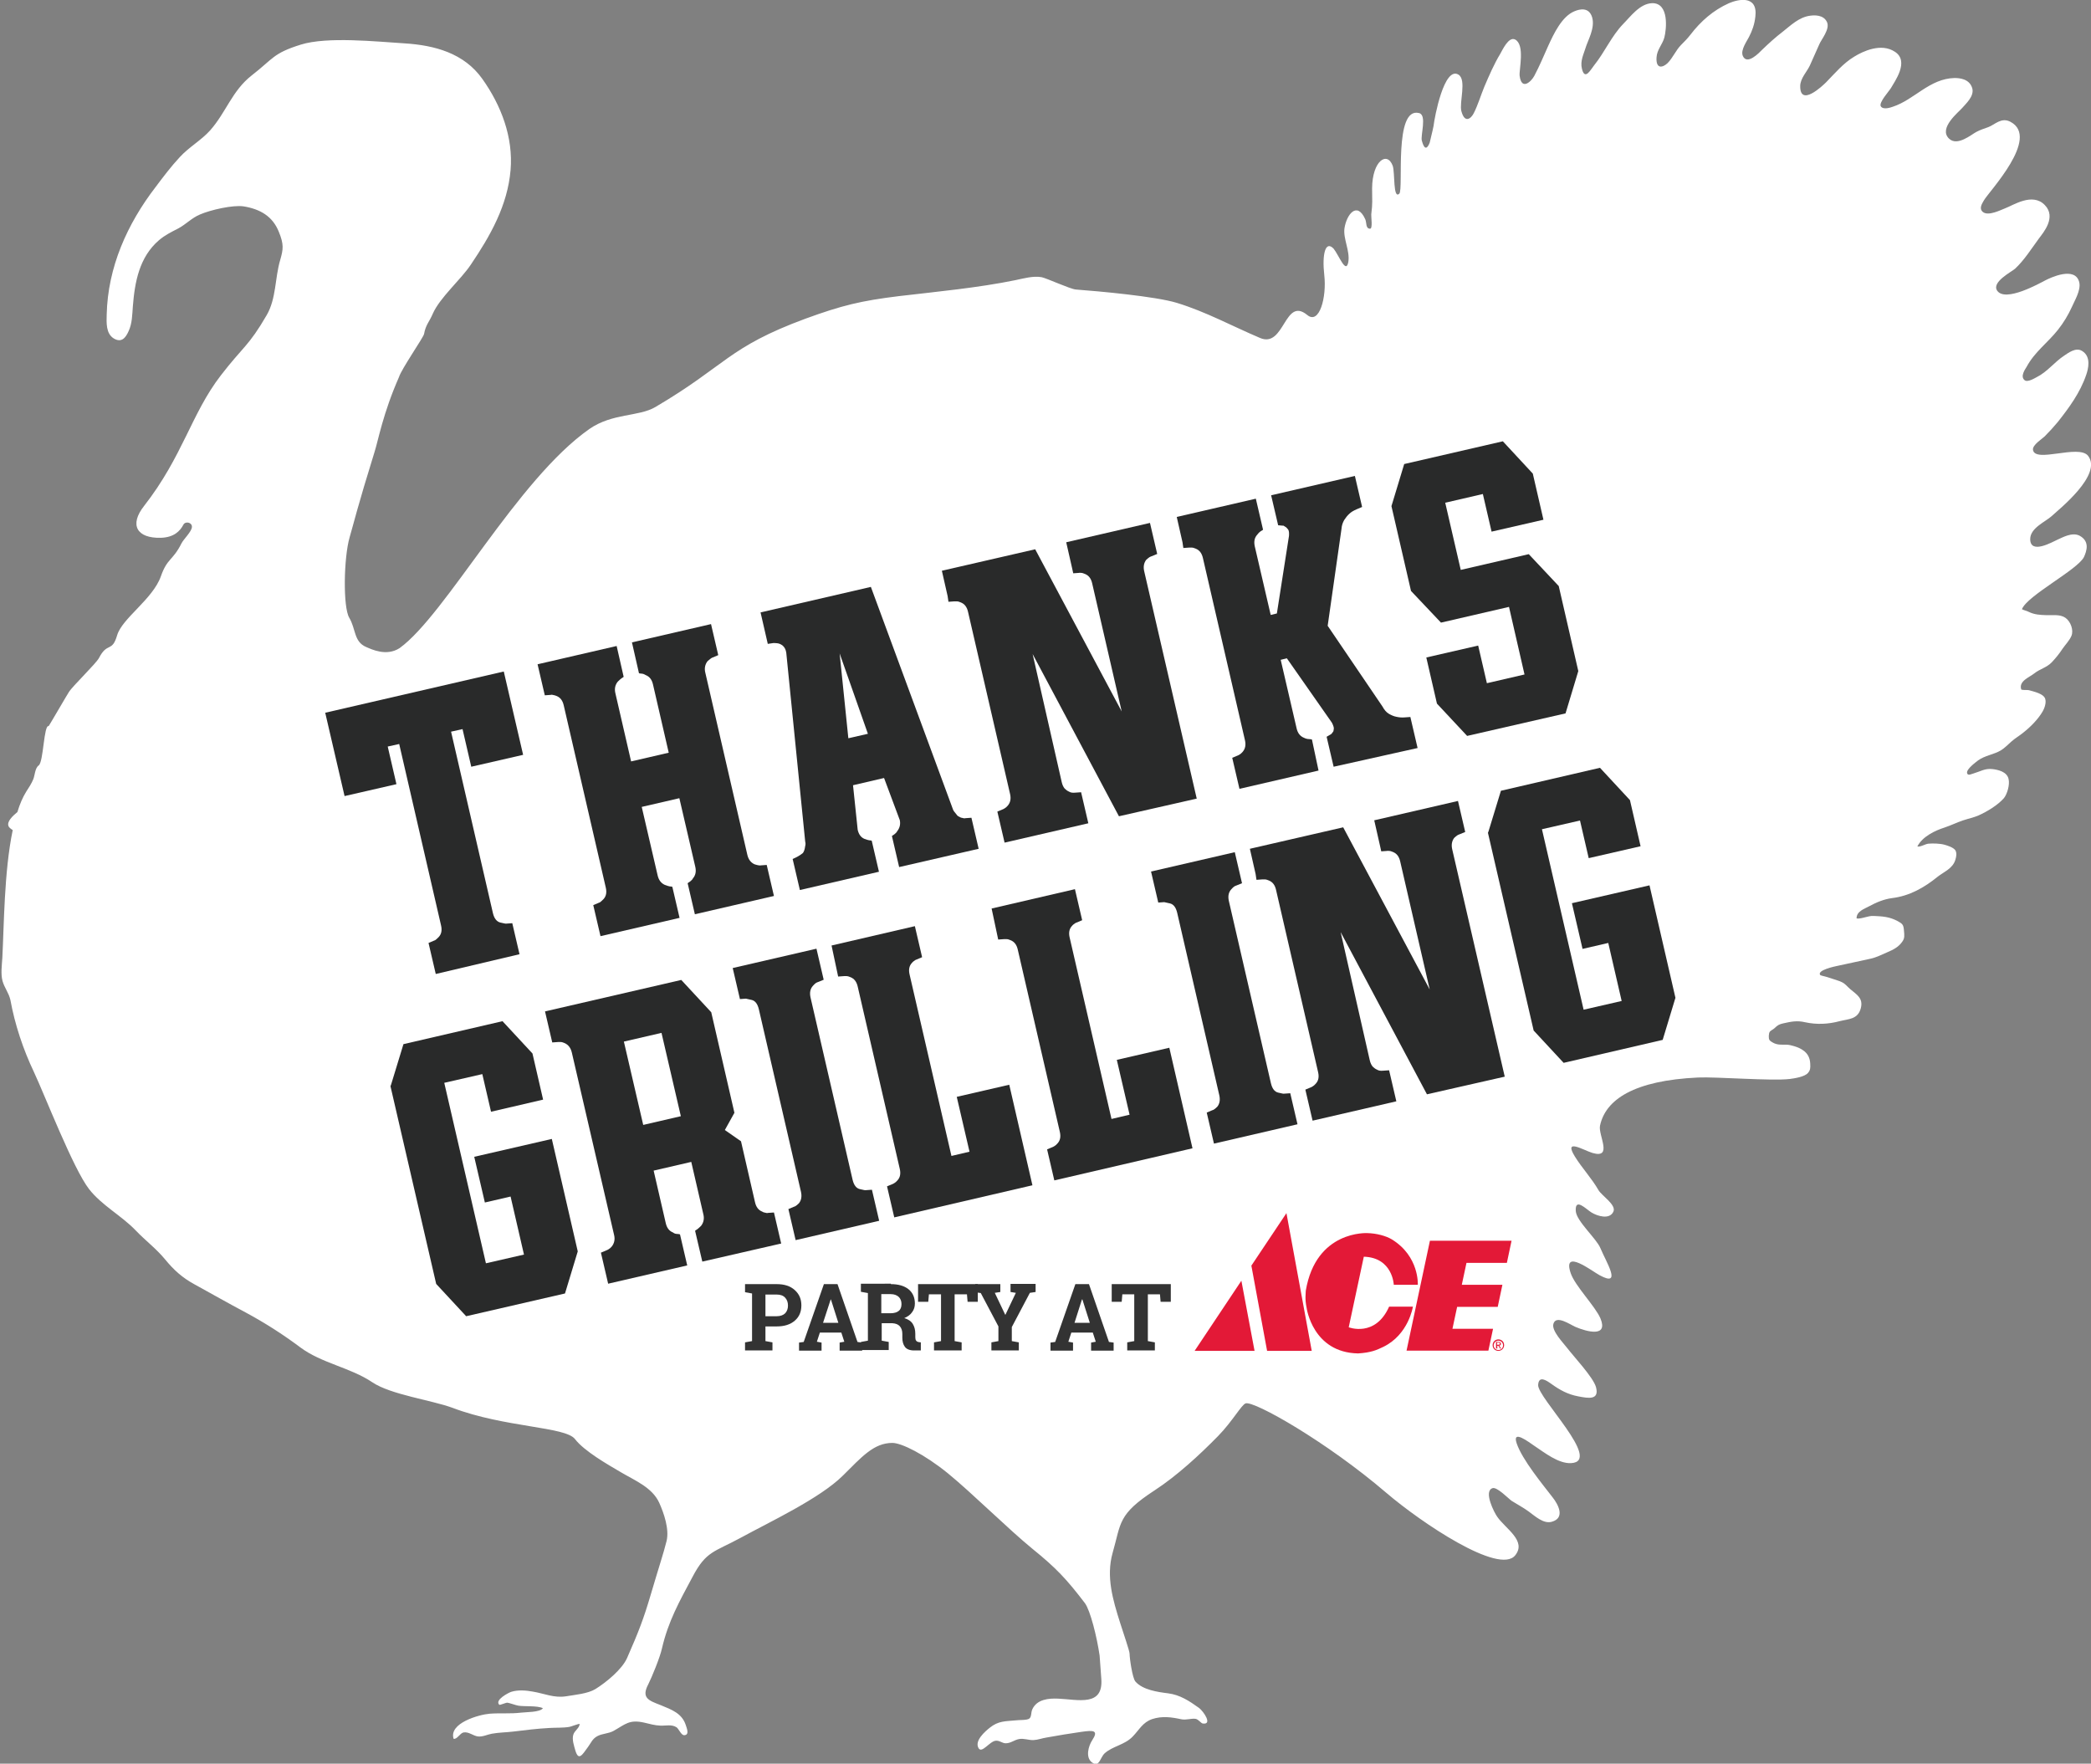 <?xml version="1.0" encoding="utf-8"?>
<svg xmlns="http://www.w3.org/2000/svg" height="829.7px" style="enable-background:new 0 0 983.7 829.7;" version="1.1" viewBox="0 0 983.7 829.7" width="983.7px" x="0px" y="0px">
<rect x="0" y="0" width="983.7" height="829.7" fill="#808080" stroke="none"/>
<style type="text/css">
	.st0{display:none;}
	.st1{display:inline;fill:#4C4744;}
	.st2{fill:#FFFFFF;}
	.st3{fill:#292A2A;}
	.st4{fill:#333333;}
	.st5{clip-path:url(#SVGID_00000101082014069499608760000009875921987958497423_);fill:#E31937;}
	.st6{clip-path:url(#SVGID_00000101082014069499608760000009875921987958497423_);}
</style>
<g class="st0" id="Layer_3">
	<rect class="st1" height="1080" width="1080" x="-68.6" y="-124"/>
</g>
<g id="Layer_2">
	<path class="st2" d="M978.3,252c-3.5-1.8-8.1,0.9-10.4,1.9c-2.1,0.9-12.8,7.2-12.8-0.3c0-5.2,7.1-8.1,10.1-10.8&#xA;		c3.3-3.1,24.1-19.5,17.1-28.4c-4.4-5.5-25,3.6-25.9-2.8c-0.3-2.3,4.4-5.2,5.5-6.3c2.2-2.2,4.2-4.4,6.2-6.8&#xA;		c5.2-6.6,10.5-13.7,13.4-22.3c0.8-2.4,2.5-8.4-2-11.1c-3-1.9-6.7,1.1-8.4,2.2c-4.6,3-7.9,7.6-12.9,10.1c-0.8,0.4-4.4,2.7-5.8,1.4&#xA;		c-2.1-1.8,0.4-5.2,1-6.2c3.8-7.1,10-11.4,14.8-17.5c2.6-3.3,4.8-6.9,6.6-10.9c1.1-2.6,4.2-7.6,3.4-11.3c-1.8-7.9-13.7-2.2-16-1&#xA;		c-2.7,1.4-18.7,10.4-22.6,4.9c-2.9-4.1,6.9-9,8.4-10.4c4.3-4,7.6-9.3,11.2-14.2c2.1-2.8,8.3-10,2.8-15.7&#xA;		c-5.8-6.1-14.9,0.1-18.7,1.5c-1.7,0.6-7.9,3.9-10.5,1.7c-2-1.7-0.2-4.1,0.5-5.4c2.2-4,26.7-29.5,12.5-37c-4.3-2.3-7.4,1.4-10.4,2.5&#xA;		c-1.9,0.7-3.9,1.3-5.7,2.3c-2.3,1.2-8.9,6.9-12.8,3.1c-5.1-4.9,4.6-12.5,6.2-14.4c1.6-1.9,5.9-5.6,4.7-9.4&#xA;		c-1.3-4.2-5.7-4.7-8.3-4.7c-11.8,0.3-18.9,10.2-29,13.5c-1.1,0.4-4.6,1.6-5.7-0.2c-1-1.8,4-7.2,4.8-8.6c1.6-2.9,8.8-12.5,1.9-17&#xA;		c-6.5-4.4-15.2-0.2-19.1,2.2c-5.2,3.1-9.1,7.8-13.3,12.1c-1.6,1.6-12.3,11.8-12.2,1.8c0-3.6,3.2-6.8,4.5-9.6&#xA;		c1.5-3.4,3-6.7,4.5-10.1c0.9-2.2,5.1-7.1,3.6-10.4c-1.6-3.5-5.9-3.3-8-3c-5.2,0.7-9.1,4.6-12.8,7.5c-3.4,2.6-6.6,5.5-9.7,8.5&#xA;		c-1.3,1.3-7.1,7.5-9.1,2.9c-1.2-2.8,2.1-7.2,2.9-8.9c1.5-2.9,2.6-5.9,3-9.6c1.2-10.2-8-8.2-12.4-6.3c-7.4,3.3-13.3,8.5-18.2,14.9&#xA;		c-1.3,1.7-2.8,3.2-4.3,4.7c-2.5,2.5-3.9,6.1-6.4,8.6c-2.2,2.1-5.5,3-5.2-2.6c0.2-3.8,2.8-6.1,3.7-9.5c1-3.9,2.3-16.3-5.8-16.1&#xA;		c-5.8,0.2-10.2,6.4-13.6,9.8c-5.5,5.7-8.7,13.3-13.7,19.5c-1.5,1.8-4.3,7.4-5.7,1.5c-0.9-3.6,0.9-7,1.7-9.7&#xA;		c1.1-3.7,4.6-9.4,3.1-14.5c-1.5-4.8-5.7-3.9-8.3-2.8c-5.9,2.4-9.7,10.5-12.4,16.4c-2.1,4.7-4.1,9.5-6.5,14c-1.3,2.5-6,7.2-6.9-0.1&#xA;		c-0.3-2.9,2.6-14.5-2.1-17c-3.1-1.6-6.1,5.2-7,6.7c-2.9,4.8-5.2,10.1-7.5,15.5c-1.7,4.1-3,8.6-5,12.5c-1.2,2.4-4.2,5-5.8-1&#xA;		c-1.1-4,2.6-14.8-1.4-17.2c-6.7-4-11.2,19.9-11.7,24.2c-0.2,0.8-0.3,1.5-0.4,1.9c-0.2,1-0.7,3.1-1.4,5.9c-1,2.6-2.4,4-3.7-0.9&#xA;		c-0.7-2.5,2.5-12.1-1.3-13c-12-3.1-7.2,35.9-9.3,37.9c-3,2.9-2-10-3.1-13.1c-2.6-7-9.6-2.4-9.7,10.6c0,6,0.3,6.6-0.4,12.3&#xA;		c-0.1,1,0.8,6.8-0.6,6.7c-2.1-0.1-1.5-2.7-2.2-4.4c-3.9-8.7-8.8-2.3-9.8,4.2c-0.7,4.9,2.7,10.7,1.8,15.9c-1.1,5.8-4.3-3-6.9-6.3&#xA;		c-3.9-4.1-5.5,2.7-4.4,12.4c1.2,10.4-2.3,23.5-8,18.8c-10.8-8.9-10.6,15.7-22.2,10.8c-13.2-5.6-25.4-12.3-39.1-16.5&#xA;		c-10.1-3.1-37-5.5-47.6-6.3c-2.6-0.2-13.9-5.4-16.1-5.8c-3.9-0.7-8.5,0.6-12.3,1.4c-17.6,3.6-36.8,5.4-54.7,7.5&#xA;		c-18,2.2-27,4.4-44,10.6c-36.6,13.5-37.2,21.9-70.7,41.6c-7.8,4.6-20.2,2.8-31,10.3c-34,23.8-67.5,87.3-89.3,103.1&#xA;		c-6.2,4-13.1,0.6-15.7-0.5c-5.9-2.5-4.8-8.4-8-13.8c-3-5-2.6-28.3,0.2-37.9c1.8-6.1,3.6-14,11.8-40.4c1.6-5,3.9-17.9,11.4-34.9&#xA;		c1.1-3.7,11.6-18.8,11.8-20.3c0.8-4.4,2.5-5.7,4.1-9.5c3.4-7.7,13.1-15.9,17.9-23.1c9.2-13.6,17.3-27.9,18.7-44.5&#xA;		c1.3-15.4-4.4-30.4-13.3-42.9c-8.6-12.1-22.4-15.8-36.6-16.7c-13-0.8-36.3-3.3-48.8,0.6c-13.1,4.1-12.8,6.5-23.1,14.5&#xA;		c-9.2,7.2-12,17.3-19.5,25.8c-4.2,4.7-10,7.9-14.3,12.6c-4.1,4.4-7.8,9.3-11.4,14.1c-13.3,17.3-22.5,37.7-23,60&#xA;		c-0.1,3.8-0.4,8.9,3.3,11.2c3.6,2.2,5.6-0.2,7-3.4c1.7-3.6,1.7-7.7,2-11.6c0.9-11.5,3-23.2,12.3-31.2c2.8-2.4,5.9-3.9,9.2-5.6&#xA;		c3.5-1.9,6.4-5,10.1-6.5c4.8-2.1,15.5-4.6,20.6-3.8c7.8,1.3,13.6,4.7,16.5,12c2.4,5.9,2.1,8.1,0.6,13.3c-2.5,8.5-1.8,18-6.3,25.8&#xA;		c-8.5,14.7-11.3,15-21.6,28.4c-13.9,18-17.9,38.1-36.1,61.4c-7.1,9-3.4,15.3,7.9,15c6.1-0.2,9-3.1,10.6-6.2c0.9-1.7,4.1-1.1,4,1.1&#xA;		c-0.1,2.2-3.9,5.7-4.9,7.7c-4.1,8.2-6.7,6.9-9.7,15.5c-3.8,10.8-18.3,19.8-20.6,27.8c-2.4,8.2-4.6,3-8.5,10.6&#xA;		c-1.4,2.7-12.5,13.3-14.2,16.1c-0.1,0-9.4,16-9.5,16c-2.3-0.8-2.4,16.9-4.7,18.5c-1.7,1.2-1.8,4.6-2.5,6.4c-0.9,2.2-2.1,4-3.4,6&#xA;		c-1.6,2.6-3,5.8-4.1,9.5c-2.4,2-5,4.5-4.2,6.6c0.2,0.6,0.9,1.2,2,1.9c-4.1,19.5-4.1,45.7-4.9,60.2c-0.2,3.3-0.8,7.5,0.1,10.8&#xA;		c0.9,3.2,2.9,5.5,3.7,8.9C7,482,10.9,493.7,16,504.4c5.1,10.9,18.5,45.5,25.9,55c6,7.7,15.2,12.4,22,19.5&#xA;		c4.5,4.7,9.7,8.6,13.8,13.6c4.1,5,8.1,8.6,13.8,11.7c8,4.4,15.9,8.9,24,13.2c9.1,4.9,17.4,10.2,25.7,16.4c10,7.5,23.6,9.5,34,16.5&#xA;		c8.6,5.8,28,8.4,37.7,12c24.5,9.3,53.1,8.8,57.6,14.7c4.4,5.7,15.3,11.9,21.6,15.6c6.4,3.8,14.7,7.1,18,14.3&#xA;		c2.3,5.1,4.8,12.5,3.5,18c-1.4,5.7-3.8,12.8-7.5,25.4c-3.3,11.2-5.6,17.2-11.1,29.7c-2.4,5.4-9.9,11.5-14.9,14.6&#xA;		c-3.6,2.2-9.7,2.7-13.8,3.4c-5.6,0.9-10.2-1.3-15.6-2.2c-3.2-0.6-7-0.9-10.2,0.1c-1,0.3-8,3.8-5.6,6.1c0.2,0.2,3.2-1,3.6-1&#xA;		c0.9,0,4.4,1.3,5.3,1.4c2.9,0.5,9-0.1,11.6,1.2c-1.3,2-8.3,1.8-10.4,2.1c-4.9,0.6-9.8,0.1-14.7,0.5c-4.9,0.4-19.3,4.4-16.9,11.8&#xA;		c1.7,0.3,3-2.7,4.7-3c2.5-0.4,4.4,1.6,6.8,1.9c2.3,0.2,4.3-0.9,6.5-1.3c3.3-0.6,6.7-0.6,10-1c5.7-0.7,11.4-1.4,17.1-1.7&#xA;		c3.1-0.2,6.3,0,9.3-0.5c0.8-0.1,4.2-1.5,4.9-1.4c-0.1,2-2.5,3.2-3,5.1c-0.7,2.3,0.4,5.3,1,7.5c1.5,4.9,3.2,2,5.8-1.6&#xA;		c1.6-2.1,2.1-4,4.6-5.3c2.3-1.2,5.1-1.1,7.5-2.4c5.7-3.2,7.4-5.5,14.5-3.9c2.6,0.6,4.9,1.3,7.6,1.4c2.6,0.1,5.3-0.7,7.6,0.8&#xA;		c1.1,0.8,2.2,3.9,3.7,3.7c2.4-0.2,1.1-3.2,0.6-4.8c-1.8-5.5-6.6-7.2-11.7-9.3c-5.6-2.2-9.4-3.3-5.9-9.9c1.6-3.2,5.5-12.6,6.4-16.8&#xA;		c3-12.9,8.2-22.1,14.4-33.7c6.4-12.2,10.2-11.6,22.7-18.4c13.5-7.4,37.1-18.4,48-29.2c8.8-8.7,14.5-15.4,23.3-15.4&#xA;		c4.3,0,15,5.3,26,14.2c11.3,9.2,28.7,26.5,40,35.7c11,8.9,16,14.2,24.6,25.5c2.5,3.4,5.6,15.7,6.9,24.6c0.1,0.9,0.6,8.6,0.8,11&#xA;		c1,13.2-11,9.7-20.3,9.3c-4.5-0.2-9.9,0.3-12.1,4.9c-0.8,1.6-0.3,3.6-1.5,4.5c-1,0.8-4.9,0.6-6.2,0.8c-5.1,0.5-8.3,0.2-12.4,3.5&#xA;		c-2.1,1.7-7.2,6-5.3,9.5c1.5,2.9,5.2-3.1,8.1-3.4c1.8-0.2,3.1,1.2,4.7,1.2c2.5,0,4-1.6,6.4-2c2.2-0.4,4.5,0.6,6.7,0.5&#xA;		c2.1-0.1,4.1-0.9,6.1-1.2c5.4-1,11.1-1.9,16.6-2.7c5.6-0.8,8-0.7,4.9,4c-1.7,2.6-3.3,8-0.1,10.4c3.5,2.6,3.8-2.3,6-4.3&#xA;		c3.8-3.4,9.4-3.9,13.2-7.9c3.1-3.2,4.7-6.7,9.2-8.2c4.6-1.5,9-0.9,13.6,0.1c2.3,0.5,4.8-0.5,6.7-0.2c1.4,0.2,2.5,2,3.4,2.2&#xA;		c4.8,0.7,0.4-5.7-1.7-7.3c-4.6-3.3-9-6.2-14.6-6.9c-4.8-0.6-12-1.6-15.4-5.6c-1.4-1.7-2.7-11-2.7-13c0-1.4-3-9.9-4.4-14.4&#xA;		c-3.5-11-6.7-21.9-3.6-33c4.1-14.2,2.3-18.1,19.8-29.5c10.3-6.7,21.1-16.6,29.9-25.6c6.8-7,10.9-14.6,12.9-15.3&#xA;		c4-1.3,38.2,18.1,66.2,42.1c16.5,14.1,53.1,38.7,60.6,29.4c5.5-6.8-4.5-12.5-8.4-18.1c-1.4-1.9-6.6-12-2.3-13.5&#xA;		c2.1-0.8,7.5,4.9,9.1,6c2.7,1.7,5.4,3.1,8,5c2.9,2.1,6.9,5.9,10.8,4.8c6.5-1.8,3-8.2,0.4-11.5c-4.7-6.1-14.3-17.7-16.9-25.4&#xA;		c-2.3-6.8,5.8-0.5,8.2,1.1c4.7,3.1,11.5,8.6,17.5,8.2c14.7-0.9-16-30.8-15.6-36.8c0.3-4.5,3.8-2.2,6.3-0.4&#xA;		c3.9,2.8,7.7,4.9,12.6,5.8c4.7,0.9,10,1.9,8.3-4.4c-1.3-4.6-10.7-14.6-13.5-18.3c-1.7-2.3-7.6-8.2-6.5-11.5&#xA;		c1.3-4.2,7.8,0.4,10.3,1.5c5.4,2.3,15.6,5.1,11.8-4c-2.5-5.8-12-15.3-14-21.3c-4-11.9,10.2-0.8,13.6,1c10.8,5.9,3.2-6,0.4-12.7&#xA;		c-1.8-4.5-11.3-12.7-11.6-17.5c-0.4-6.5,4.8-0.9,7.4,0.7c2.8,1.7,8.5,3.5,10.3-0.4c1.5-3.2-5.5-7.5-7-10.1&#xA;		c-3.2-5.6-7.7-10.3-11.1-15.8c-5.5-8.9,4-3,8.3-1.7c9.7,2.8,2.6-8.4,3.5-12.8c2.6-12.4,16.1-21.3,46.1-22.7&#xA;		c8.6-0.4,34.5,1.7,43.1,0.7c2.3-0.3,7-1,8.6-2.8c1.2-1.4,1.2-2.4,1.1-4.4c-0.1-2.7-1.2-4.9-3.5-6.4c-1.9-1.3-3.8-1.8-5.8-2.3&#xA;		c-2.4-0.6-5,0.2-7.4-0.8c-0.7-0.3-2.1-1-2.5-1.7c-0.5-0.8-0.3-3.1,0.1-3.7c0.4-0.7,1.7-1.2,2.3-1.8c1.4-1.4,2.3-1.9,4.2-2.3&#xA;		c3.6-0.8,6.4-1.4,10.2-0.5c5.5,1.2,11,0.9,16.2-0.5c4.3-1.1,8.6-0.8,10-6.1c1.2-4.7-1.8-6.3-5-9c-1.4-1.2-2.2-2.4-3.8-3.2&#xA;		c-1.3-0.7-2.8-1-4.1-1.5c-1-0.4-2-0.6-3.1-1c-0.3-0.1-3-0.7-3.1-0.9c-1.7-2.3,7-4.1,8-4.3c5.3-1.1,10.5-2.3,15.7-3.4&#xA;		c2.8-0.6,5.2-1.9,7.8-3c2.8-1.2,5.3-2.4,7.1-5c1.2-1.6,1-3,0.8-5.2c-0.2-2.7-0.6-3.2-3-4.5c-4-2.1-7.1-2.2-11.2-2.4&#xA;		c-1.7-0.1-2.5,0.3-4,0.6c-0.8,0.2-3.3,0.9-4.1,0.5c0-3.4,3.9-4.5,6-5.7c3.3-1.8,6.9-3.3,10.7-3.8c8.2-1,15.1-4.9,21.5-10.1&#xA;		c2.9-2.3,7.1-3.8,8.3-8c0.4-1.3,0.8-3.2-0.1-4.5c-1-1.3-3.6-2.1-5-2.5c-2.1-0.6-5.5-0.7-7.6-0.5c-1.4,0.1-3.9,1.7-5.2,1.3&#xA;		c2.4-4.7,8.4-7.5,12.8-8.9c3-1,5.8-2.4,8.8-3.4c2.4-0.8,4.9-1.3,7.2-2.3c4-1.8,9-4.8,11.9-8.1c1.5-1.8,2.9-6.3,2.2-9.1&#xA;		c-0.8-3.4-5-4.3-7.6-4.6c-3.5-0.4-5.6,1.1-8.7,2c-0.9,0.2-2.9,1.4-3.2-0.1c-0.5-1.9,4.5-5.4,5.2-6c3.2-2.3,7.3-2.7,10.7-4.7&#xA;		c1.9-1.2,3.4-2.8,5-4.2c1.8-1.6,3.8-2.7,5.6-4.2c3.3-2.6,6.9-6.2,9.1-10c0.8-1.4,1.8-4.1,1.1-6c-0.9-2.3-5.2-3.2-7.2-3.8&#xA;		c-1.3-0.4-2.7,0-4-0.4c-1.4-4,3.9-5.8,6.1-7.6c2.6-2.1,5.8-2.7,8.2-5.2c1.9-2,3.6-4.1,5.1-6.4c1.3-1.9,3.3-3.9,4.2-6.1&#xA;		c1.1-2.7-0.4-6.8-2.9-8.5c-2.5-1.7-6.1-1.1-8.8-1.2c-3-0.1-5.7-0.2-8.5-1.6c-1-0.5-2.2-0.7-3.1-1.2c2.4-6.4,26.3-18.6,29.2-24.6&#xA;		C981.6,259.3,983.3,254.7,978.3,252z"/>
</g>
<g id="Layer_1">
	<g>
		<path class="st3" d="M205,458.2l-3.4-14.6l2.6-1.1c0.3-0.1,0.6-0.2,0.8-0.4c0.5-0.4,1-0.9,1.4-1.3c1.3-1.4,1.6-3.2,1.1-5.4&#xA;			L187.8,350l-5.4,1.2l4.1,17.7l-24.4,5.6l-9.1-39.2l84-19.4l9.1,39.2l-24.4,5.6l-4.1-17.7l-5.4,1.2l19.7,85.4&#xA;			c0.6,2.5,1.8,4,3.5,4.4c1.7,0.4,2.7,0.6,2.8,0.5l2.8-0.2l3.4,14.6L205,458.2z"/>
		<path class="st3" d="M326.9,430.1l-3.4-14.6c0.3-0.2,0.6-0.5,1-0.7c0.3-0.2,0.5-0.4,0.8-0.7c0.3-0.2,0.5-0.5,0.7-0.9&#xA;			c1.2-1.4,1.6-3.2,1.1-5.4l-7.5-32.3l-17.7,4.1l7.5,32.3c0.5,2.1,1.6,3.6,3.4,4.4c1,0.4,1.8,0.6,2.3,0.7c0.5,0,0.9,0.1,1.2,0.2&#xA;			l3.4,14.6l-37.2,8.6l-3.4-14.6l2.6-1.1c0.3-0.1,0.6-0.2,0.8-0.4c0.5-0.4,1-0.9,1.4-1.3c1.3-1.4,1.6-3.2,1.1-5.4l-19.8-85.8&#xA;			c-0.5-2.2-1.6-3.7-3.4-4.4c-0.5-0.2-1.1-0.4-1.8-0.5c-0.3-0.1-0.7-0.1-0.9,0l-2.8,0.2l-3.4-14.6l37.2-8.6l3.3,14.5&#xA;			c-0.3,0.2-0.6,0.5-1,0.7c-0.4,0.3-1,0.8-1.8,1.6c-1.2,1.5-1.6,3.3-1.1,5.4l7.4,32.1l17.7-4.1l-7.4-32.1c-0.5-2.2-1.6-3.7-3.4-4.4&#xA;			c-0.4-0.2-0.7-0.4-1-0.5c-0.3-0.1-0.7-0.2-1-0.2c-0.5,0-0.9-0.1-1.2-0.2l-3.3-14.5l37.2-8.6l3.4,14.6l-2.6,1.1&#xA;			c-0.2,0-0.4,0.2-0.8,0.4c-0.4,0.3-0.9,0.7-1.6,1.3c-1.2,1.5-1.6,3.4-1.1,5.4l19.8,85.8c0.5,2.1,1.6,3.6,3.4,4.4&#xA;			c0.8,0.3,1.5,0.4,2,0.5c0.5,0,0.8,0.1,0.9,0l2.8-0.2l3.4,14.6L326.9,430.1z"/>
		<path class="st3" d="M423,407.9l-3.4-14.6c0.3-0.2,0.6-0.5,1-0.7c0.3-0.2,0.5-0.4,0.8-0.7c0.3-0.2,0.5-0.5,0.7-0.9&#xA;			c1.2-1.5,1.6-3.3,1.2-5.2l-7.4-19.8l-14.6,3.4l2.2,21c0.5,2.1,1.5,3.5,3.1,4.2c1,0.4,1.8,0.6,2.3,0.7c0.5,0,0.9,0.1,1.2,0.2&#xA;			l3.4,14.6l-37.2,8.6l-3.4-14.6l2.1-1c1.1-0.6,2-1.2,2.7-1.8c0.5-0.6,0.9-1.7,1.1-3.3c0.2-0.7,0.2-1.4,0-2.1l-8.9-88.8&#xA;			c-0.2-1.4-0.7-2.5-1.7-3.4c-0.8-0.6-1.6-1-2.6-1.1c-1-0.1-1.5-0.1-1.7-0.1l-2.7,0.4l-3.4-14.8l51.9-12L448,379.9&#xA;			c0.2,0.7,0.5,1.4,0.9,1.9c0.4,0.5,0.8,1,1.2,1.5c0.3,0.5,0.8,0.8,1.3,1c0.4,0.2,0.7,0.4,0.9,0.4c0.2,0,0.5,0.1,0.9,0.2&#xA;			c0.3,0.1,0.7,0.1,1,0l2.8-0.2l3.4,14.6L423,407.9z M408.3,345.2L395,307.4l4.1,39.9L408.3,345.2z"/>
		<path class="st3" d="M526.4,384l-40.6-76.3l13.7,60.3c0.3,1.3,0.8,2.3,1.4,3c0.6,0.6,1.3,1.1,2,1.4c0.8,0.5,1.7,0.6,2.8,0.5&#xA;			l2.9-0.2l3.4,14.6l-39.4,9.1l-3.4-14.6l2.4-1c0.1,0,0.5-0.2,1-0.5c0.5-0.3,1-0.7,1.5-1.3c1.2-1.4,1.6-3.2,1.1-5.4l-19.8-85.8&#xA;			c-0.5-2.2-1.6-3.7-3.4-4.4c-0.7-0.3-1.3-0.5-1.9-0.5c-0.6,0-0.9,0-1.1,0l-2.8,0.2l-0.4-2.7l-2.7-11.9l43.9-10.1l40.7,76.3&#xA;			l-13.9-60.3c-0.5-2.2-1.6-3.7-3.4-4.4c-0.7-0.3-1.3-0.5-1.8-0.5c-0.5,0-0.8-0.1-0.9,0l-2.8,0.2l-0.6-2.7l-2.7-11.9l39.4-9.1&#xA;			l3.4,14.6l-2.7,1.1c-0.2,0-0.4,0.2-0.9,0.4c-0.4,0.3-1,0.7-1.6,1.3c-1.1,1.5-1.4,3.3-0.9,5.4l24.7,106.9L526.4,384z"/>
		<path class="st3" d="M627.4,360.7l-3.3-14.1l1.9-1.1c0.3-0.1,0.7-0.6,1.3-1.5c0.1-0.3,0.1-0.8,0.2-1.3c0-0.6-0.3-1.5-0.9-2.7&#xA;			l-21.2-30.3l-2.9,0.7l7.5,32.3c0.5,2.2,1.7,3.7,3.5,4.4c0.6,0.3,1.4,0.6,2.4,0.6c0.5,0,0.9,0.1,1.3,0.2l3.1,14.6l-37.2,8.6&#xA;			l-3.4-14.6l2.4-1c0.1,0,0.5-0.2,1-0.5c0.5-0.3,1-0.7,1.5-1.3c1.2-1.4,1.6-3.2,1.1-5.4l-19.8-85.8c-0.5-2.2-1.6-3.7-3.4-4.4&#xA;			c-0.7-0.3-1.3-0.5-1.9-0.5c-0.6,0-0.9,0-1.1,0l-2.8,0.2l-0.4-2.7l-2.7-11.9l37.2-8.6l3.4,14.6c-0.3,0.2-0.6,0.5-1.1,0.7&#xA;			c-0.7,0.5-1.2,1-1.6,1.6c-1.3,1.4-1.7,3.2-1.2,5.5l7.5,32.3l2.9-0.7l5.7-36.5c0.1-1.4,0-2.4-0.4-3c-0.4-0.5-0.7-0.8-0.9-1&#xA;			l-1.1-0.7c-0.2-0.1-0.4-0.2-0.5-0.1l-2.2-0.2l-3.3-14.1l39.4-9.1l3.4,14.6l-2.6,1.1c-1.4,0.6-2.6,1.3-3.4,2.1&#xA;			c-0.9,0.8-1.6,1.7-2.4,2.9c-0.7,1.2-1.2,2.6-1.3,4.2l-6.5,45.6l25.8,38c0.8,1.5,1.8,2.7,3,3.4c1.2,0.7,2.4,1.2,3.5,1.4&#xA;			c1.3,0.3,2.6,0.4,3.8,0.3l2.8-0.2l3.4,14.6L627.4,360.7z"/>
		<path class="st3" d="M690.2,346.2L676,331l-5-21.7l24.4-5.6l4.1,17.7l17.7-4.1l-7.3-31.8l-32,7.4l-14.1-14.9l-9.2-39.9l6-19.8&#xA;			l46.4-10.7l14.1,15.2l5,21.7l-24.4,5.6l-4.1-17.7l-17.7,4.1l7.3,31.6l32-7.4l14.1,15l9.2,40l-6,19.9L690.2,346.2z"/>
	</g>
	<g>
		<path class="st3" d="M219.3,619.2l-14.1-15.2l-21.5-93l0.3-0.8l5.8-19l46.6-10.8l14.1,15.2l5,21.7L231,523l-4.1-17.7l-17.9,4.1&#xA;			l19.6,84.9l17.9-4.1l-6.3-27.3l-12.1,2.8l-5-21.5l36.5-8.4l12.2,52.9l-6,19.8L219.3,619.2z"/>
		<path class="st3" d="M330.4,593.5L327,579c0.3-0.2,0.6-0.5,1-0.7c0.4-0.3,1-0.8,1.8-1.6c1.2-1.5,1.6-3.4,1.1-5.4l-5.7-24.7&#xA;			l-17.7,4.1l5.7,24.7c0.5,2.2,1.6,3.7,3.4,4.4c0.6,0.5,1.3,0.7,2.1,0.7c0.5,0,0.9,0.1,1.2,0.2l3.4,14.6l-37.2,8.6l-3.4-14.6&#xA;			l2.6-1.1c0.1,0,0.5-0.2,1-0.5c0.5-0.3,1-0.7,1.5-1.3c1.2-1.5,1.6-3.4,1.1-5.4L269,495.1c-0.5-2.1-1.6-3.6-3.4-4.4&#xA;			c-0.7-0.3-1.3-0.5-1.9-0.5c-0.6,0-0.9,0-1.1,0l-2.8,0.2l-3.4-14.6l64.1-14.8l14.1,15.2l10.9,47.3l-4.5,8.1l7.6,5.3l6.6,28.7&#xA;			c0.5,2.2,1.6,3.7,3.4,4.4c0.4,0.2,0.7,0.4,0.9,0.4c0.2,0,0.5,0.1,0.9,0.2c0.3,0.1,0.6,0.1,0.9,0l2.8-0.2l3.4,14.6L330.4,593.5z&#xA;			 M320.3,525.1l-9.1-39.2l-17.7,4.1l9.1,39.2L320.3,525.1z"/>
		<path class="st3" d="M374.3,583.4l-3.4-14.6l2.6-1.1c0.6-0.1,1.4-0.7,2.4-1.7c1.1-1.4,1.4-3.2,0.9-5.4L357,474.8&#xA;			c-0.6-2.5-1.7-4-3.4-4.4c-1.7-0.4-2.6-0.6-2.7-0.6l-2.8,0.2l-3.4-14.6l39.4-9.1l3.4,14.6l-2.7,1.1c-0.2,0-0.4,0.2-0.9,0.4&#xA;			c-0.4,0.3-0.9,0.7-1.4,1.3c-1.3,1.4-1.7,3.2-1.2,5.5l19.8,85.8c0.6,2.5,1.7,4,3.4,4.4c1.7,0.4,2.6,0.6,2.8,0.5l2.9-0.2l3.4,14.6&#xA;			L374.3,583.4z"/>
		<path class="st3" d="M420.7,572.7l-3.4-14.6l2.4-1c0.1,0,0.5-0.2,1-0.5c0.5-0.3,1-0.7,1.5-1.3c1.3-1.4,1.6-3.2,1.1-5.4l-19.8-85.8&#xA;			c-0.5-2.2-1.6-3.7-3.4-4.4c-0.7-0.3-1.3-0.5-1.9-0.5c-0.6,0-0.9,0-1.1,0l-2.8,0.2l-3.1-14.6l39.2-9.1l3.4,14.6l-2.6,1.1&#xA;			c-0.3,0.1-0.6,0.2-0.8,0.4c-0.3,0.2-0.5,0.4-0.7,0.5c-0.2,0.1-0.4,0.4-0.7,0.7c-1.3,1.4-1.6,3.2-1.1,5.4l19.7,85.4l8.5-2l-6-25.8&#xA;			l24.7-5.7l10.9,47.3L420.7,572.7z"/>
		<path class="st3" d="M496,555.3l-3.4-14.6l2.4-1c0.1,0,0.5-0.2,1-0.5c0.5-0.3,1-0.7,1.5-1.3c1.3-1.4,1.6-3.2,1.1-5.4l-19.8-85.8&#xA;			c-0.5-2.2-1.6-3.7-3.4-4.4c-0.7-0.3-1.3-0.5-1.9-0.5c-0.6,0-0.9,0-1.1,0l-2.8,0.2l-3.1-14.6l39.2-9.1l3.4,14.6l-2.6,1.1&#xA;			c-0.3,0.1-0.6,0.2-0.8,0.4c-0.3,0.2-0.5,0.4-0.7,0.5c-0.2,0.1-0.4,0.4-0.7,0.7c-1.3,1.4-1.6,3.2-1.1,5.4l19.7,85.4l8.5-2l-6-25.8&#xA;			l24.7-5.7l10.9,47.3L496,555.3z"/>
		<path class="st3" d="M571.1,538l-3.4-14.6l2.6-1.1c0.6-0.1,1.4-0.7,2.4-1.7c1.1-1.4,1.4-3.2,0.9-5.4l-19.8-85.8&#xA;			c-0.6-2.5-1.7-4-3.4-4.4c-1.7-0.4-2.6-0.6-2.7-0.6l-2.8,0.2l-3.4-14.6l39.4-9.1l3.4,14.6l-2.7,1.1c-0.2,0-0.4,0.2-0.9,0.4&#xA;			c-0.4,0.3-0.9,0.7-1.4,1.3c-1.3,1.4-1.7,3.2-1.2,5.5l19.8,85.8c0.6,2.5,1.7,4,3.4,4.4c1.7,0.4,2.6,0.6,2.8,0.5l2.9-0.2l3.4,14.6&#xA;			L571.1,538z"/>
		<path class="st3" d="M671.3,514.8l-40.6-76.3l13.7,60.3c0.3,1.3,0.8,2.3,1.4,3c0.6,0.6,1.3,1.1,2,1.4c0.8,0.5,1.7,0.6,2.8,0.5&#xA;			l2.9-0.2l3.4,14.6l-39.4,9.1l-3.4-14.6l2.4-1c0.1,0,0.5-0.2,1-0.5c0.5-0.3,1-0.7,1.5-1.3c1.3-1.4,1.6-3.2,1.1-5.4l-19.8-85.8&#xA;			c-0.5-2.2-1.6-3.7-3.4-4.4c-0.7-0.3-1.3-0.5-1.9-0.5c-0.6,0-0.9,0-1.1,0l-2.8,0.2l-0.4-2.7l-2.7-11.9l43.9-10.1l40.7,76.3&#xA;			l-13.9-60.3c-0.5-2.2-1.6-3.7-3.4-4.4c-0.7-0.3-1.3-0.5-1.8-0.5c-0.5,0-0.8-0.1-0.9,0l-2.8,0.2l-0.6-2.7l-2.7-11.9l39.4-9.1&#xA;			l3.4,14.6l-2.7,1.1c-0.2,0-0.4,0.2-0.9,0.4c-0.4,0.3-1,0.7-1.6,1.3c-1.1,1.5-1.4,3.3-0.9,5.4l24.7,106.9L671.3,514.8z"/>
		<path class="st3" d="M735.6,500l-14.1-15.2l-21.5-93l0.3-0.8l5.8-19l46.6-10.8l14.1,15.2l5,21.7l-24.4,5.6l-4.1-17.7l-17.9,4.1&#xA;			l19.6,84.9l17.9-4.1l-6.3-27.3l-12.1,2.8l-5-21.5l36.5-8.4l12.2,52.9l-6,19.8L735.6,500z"/>
	</g>
	<g>
		<path class="st4" d="M365.4,604.1c3.6,0,6.4,0.9,8.5,2.8s3.1,4.2,3.1,7.2c0,3-1,5.4-3.1,7.2c-2.1,1.8-4.9,2.7-8.5,2.7h-5.3v6.9&#xA;			l3.3,0.6v3.8h-12.9v-3.8l3.3-0.6v-22.4l-3.3-0.6v-3.8h3.3H365.4z M360.1,619.2h5.3c1.7,0,3.1-0.5,4-1.4c0.9-1,1.3-2.2,1.3-3.6&#xA;			c0-1.5-0.4-2.7-1.3-3.7c-0.9-1-2.2-1.5-4-1.5h-5.3V619.2z"/>
		<path class="st4" d="M375.9,631.6l2.2-0.3l9.5-27.2h6.4l9.4,27.2l2.2,0.3v3.8h-10.6v-3.8l2.2-0.4l-1.4-4.3h-10.1l-1.4,4.3l2.2,0.4&#xA;			v3.8h-10.6V631.6z M387.2,622.3h7.2l-3.5-11h-0.1L387.2,622.3z"/>
		<path class="st4" d="M419.1,604.1c3.5,0,6.3,0.8,8.3,2.4s3,3.9,3,6.7c0,1.6-0.4,2.9-1.3,4.1c-0.8,1.2-2.1,2.1-3.7,2.8&#xA;			c1.8,0.5,3.2,1.4,4,2.7c0.8,1.3,1.2,2.8,1.2,4.7v1.6c0,0.7,0.1,1.2,0.4,1.6c0.3,0.4,0.7,0.6,1.4,0.7l0.8,0.1v3.8h-3.2&#xA;			c-2,0-3.5-0.6-4.3-1.7s-1.2-2.5-1.2-4.3v-1.8c0-1.5-0.4-2.7-1.2-3.6c-0.8-0.9-2-1.3-3.4-1.4h-5.1v8.2l3.3,0.6v3.8H405v-3.8&#xA;			l3.3-0.6v-22.4l-3.3-0.6v-3.8h3.3H419.1z M414.6,617.8h4.3c1.7,0,3.1-0.4,3.9-1.1c0.9-0.7,1.3-1.8,1.3-3.2s-0.4-2.5-1.3-3.4&#xA;			c-0.9-0.8-2.1-1.3-3.8-1.3h-4.4V617.8z"/>
		<path class="st4" d="M460,604.1v8.3h-4.8l-0.3-3.5h-5.8v22l3.3,0.6v3.8h-13v-3.8l3.3-0.6v-22h-5.7l-0.3,3.5h-4.8v-8.3H460z"/>
		<path class="st4" d="M470.6,607.8l-2.6,0.4l4.9,10.3h0.1l4.9-10.3l-2.5-0.4v-3.8h11.8v3.8l-2.7,0.4l-8.5,16.1v6.6l3.3,0.6v3.8&#xA;			h-12.9v-3.8l3.3-0.6V624l-8.3-15.7l-2.6-0.4v-3.8h11.8V607.8z"/>
		<path class="st4" d="M494.2,631.6l2.2-0.3l9.5-27.2h6.4l9.4,27.2l2.2,0.3v3.8h-10.6v-3.8l2.2-0.4l-1.4-4.3H504l-1.4,4.3l2.2,0.4&#xA;			v3.8h-10.6V631.6z M505.5,622.3h7.2l-3.5-11H509L505.5,622.3z"/>
		<path class="st4" d="M550.8,604.1v8.3H546l-0.3-3.5H540v22l3.3,0.6v3.8h-13v-3.8l3.3-0.6v-22H528l-0.3,3.5H523v-8.3H550.8z"/>
	</g>
	<g>
		<defs>
			<rect height="66" id="SVGID_1_" width="149.3" x="561.9" y="570.7"/>
		</defs>
		<clipPath id="SVGID_00000092439886437120449170000015783207060242838965_">
			<use href="#SVGID_1_" style="overflow:visible;"/>
		</clipPath>
		<path d="M614.3,607.2&#xA;			L614.3,607.2c0,1.4-0.5,3.7,0.4,8.1c0,0,2.8,21,24.2,21.4c6.2-0.4,8.8-1.6,11.9-3.1c11.9-5.8,13.9-18.9,13.9-18.9h-11.2&#xA;			c-6.5,14.6-19,9.7-19,9.7l7.1-33.2c13.6,0.4,14.1,13.2,14.1,13.2H667c0,0,0.8-13.4-12.3-21.4c-2.7-1.6-7.1-2.8-11.4-2.9&#xA;			C643.3,580.1,619.1,578.6,614.3,607.2" style="clip-path:url(#SVGID_00000092439886437120449170000015783207060242838965_);fill:#E31937;"/>
		<polygon points="711.1,583.7 &#xA;			708.9,594.1 689.9,594.1 687.7,604.4 706.8,604.4 704.6,614.8 685.5,614.8 683.3,625.1 702.4,625.1 700.2,635.4 661.7,635.4 &#xA;			672.7,583.7" style="clip-path:url(#SVGID_00000092439886437120449170000015783207060242838965_);fill:#E31937;"/>
		<polygon points="590.2,635.5 &#xA;			584,602.5 562,635.5" style="clip-path:url(#SVGID_00000092439886437120449170000015783207060242838965_);fill:#E31937;"/>
		<polygon points="617.1,635.5 &#xA;			596.1,635.5 588.7,595.4 605.2,570.7" style="clip-path:url(#SVGID_00000092439886437120449170000015783207060242838965_);fill:#E31937;"/>
		<path d="M702.2,632.8&#xA;			c0-1.5,1.2-2.7,2.7-2.7c1.5,0,2.7,1.1,2.7,2.7c0,1.5-1.2,2.7-2.7,2.7C703.4,635.5,702.2,634.4,702.2,632.8 M704.9,635.1&#xA;			c1.2,0,2.2-0.9,2.2-2.2c0-1.3-1-2.2-2.2-2.2c-1.2,0-2.2,1-2.2,2.2C702.7,634.1,703.7,635.1,704.9,635.1 M704.3,634.4h-0.5v-3.1&#xA;			h1.2c0.7,0,1.1,0.3,1.1,0.9c0,0.5-0.3,0.8-0.8,0.8l0.9,1.4h-0.5l-0.8-1.3h-0.5V634.4z M704.9,632.6c0.4,0,0.7,0,0.7-0.5&#xA;			c0-0.4-0.3-0.5-0.7-0.5h-0.6v1H704.9z" style="clip-path:url(#SVGID_00000092439886437120449170000015783207060242838965_);fill:#E31937;"/>
		<polygon points="571.3,639 571.3,640.5 &#xA;			567.7,640.5 567.7,648.6 565.5,648.6 565.5,640.5 561.9,640.5 561.9,639" style="clip-path:url(#SVGID_00000092439886437120449170000015783207060242838965_);"/>
		<path d="M572.2,639h2v4h0&#xA;			c0.6-0.9,1.5-1.4,2.7-1.4c1.2,0,3.1,0.7,3.1,2.8v4.1h-2V645c0-1.6-0.8-2-1.7-2c-1,0-2.1,0.7-2.1,2.4v3.2h-2V639z" style="clip-path:url(#SVGID_00000092439886437120449170000015783207060242838965_);"/>
		<path d="M583.9,645.7c0,1.4,1.2,1.9,2.3,1.9&#xA;			c0.6,0,1.5-0.2,1.7-0.9h2.2c-0.2,1.7-2.5,2-3.9,2c-3.4,0-4.3-1.8-4.3-3.6s1-3.6,4.3-3.6c1.9,0,4.1,0.9,4.1,3.6v0.4H583.9z&#xA;			 M588.1,644.5c-0.1-1.2-1-1.6-2.1-1.6c-1,0-2,0.5-2.1,1.6H588.1z" style="clip-path:url(#SVGID_00000092439886437120449170000015783207060242838965_);"/>
		<path d="M596.8,639h2v4h0&#xA;			c0.6-0.9,1.5-1.4,2.7-1.4c1.2,0,3.1,0.7,3.1,2.8v4.1h-2V645c0-1.6-0.8-2-1.7-2c-1,0-2.1,0.7-2.1,2.4v3.2h-2V639z" style="clip-path:url(#SVGID_00000092439886437120449170000015783207060242838965_);fill:#E31937;"/>
		<path d="M608.4,645.7&#xA;			c0,1.4,1.2,1.9,2.3,1.9c0.6,0,1.5-0.2,1.7-0.9h2.2c-0.2,1.7-2.5,2-3.9,2c-3.4,0-4.3-1.8-4.3-3.6s1-3.6,4.3-3.6&#xA;			c1.9,0,4.1,0.9,4.1,3.6v0.4H608.4z M612.6,644.5c-0.1-1.2-1-1.6-2.1-1.6c-1,0-2,0.5-2.1,1.6H612.6z" style="clip-path:url(#SVGID_00000092439886437120449170000015783207060242838965_);fill:#E31937;"/>
		
			<rect height="9.6" style="clip-path:url(#SVGID_00000092439886437120449170000015783207060242838965_);fill:#E31937;" width="2" x="616.3" y="639"/>
		<path d="M620.2,643.5&#xA;			c0-0.5,0-1.2-0.1-1.6h1.9c0,0.3,0.1,0.6,0.1,0.9h0c0.6-0.9,1.7-1.2,2.7-1.2c2.5,0,3.7,1.6,3.7,3.5c0,3-2.3,3.6-3.6,3.6&#xA;			c-1,0-2.1-0.3-2.7-1.2h0v3.5h-2V643.5z M624.3,647.5c1.3,0,2.1-1,2.1-2.3c0-1.3-0.9-2.3-2.1-2.3c-1.3,0-2.1,1.1-2.1,2.3&#xA;			C622.2,646.5,623.1,647.5,624.3,647.5" style="clip-path:url(#SVGID_00000092439886437120449170000015783207060242838965_);fill:#E31937;"/>
		<path d="M631.2,643.2h-1.7&#xA;			v-1.3h1.7v-0.6c0-1.8,0.9-2.4,2.9-2.4c0.6,0,1.2,0,1.7,0.1v1.2c-0.3,0-0.6-0.1-0.9-0.1c-1.3,0-1.6,0.4-1.6,1.5v0.2h2.1v1.3h-2.1&#xA;			v5.4h-2V643.2z" style="clip-path:url(#SVGID_00000092439886437120449170000015783207060242838965_);fill:#E31937;"/>
		<path d="M644.8,647&#xA;			c0,0.6,0.1,1.2,0.1,1.6h-1.9c0-0.4-0.1-0.7-0.1-1.1h0c-0.7,0.9-1.6,1.4-2.8,1.4c-1.2,0-3.1-0.7-3.1-2.8v-4.1h2v3.5&#xA;			c0,1.6,0.8,2,1.7,2c1,0,2.1-0.7,2.1-2.4v-3.2h2V647z" style="clip-path:url(#SVGID_00000092439886437120449170000015783207060242838965_);fill:#E31937;"/>
		
			<rect height="9.6" style="clip-path:url(#SVGID_00000092439886437120449170000015783207060242838965_);fill:#E31937;" width="2" x="646.8" y="639"/>
		<path d="M655.5,643.5c0-0.5,0-1.2-0.1-1.6&#xA;			h1.9c0,0.3,0.1,0.6,0.1,0.9h0c0.6-0.9,1.7-1.2,2.7-1.2c2.5,0,3.7,1.6,3.7,3.5c0,3-2.3,3.6-3.6,3.6c-1,0-2.1-0.3-2.7-1.2h0v3.5h-2&#xA;			V643.5z M659.6,647.5c1.3,0,2.1-1,2.1-2.3c0-1.3-0.9-2.3-2.1-2.3c-1.3,0-2.1,1.1-2.1,2.3C657.5,646.5,658.4,647.5,659.6,647.5" style="clip-path:url(#SVGID_00000092439886437120449170000015783207060242838965_);"/>
		
			<rect height="9.6" style="clip-path:url(#SVGID_00000092439886437120449170000015783207060242838965_);" width="2" x="665.4" y="639"/>
		<path d="M677.1,647.3c0,0.4,0,0.8,0.1,1.3&#xA;			h-1.9c0-0.3-0.1-0.6-0.1-0.9c-0.8,0.8-1.9,1.2-3.2,1.2c-2.3,0-3.1-1.1-3.1-2c0-2.1,2-2.4,4.5-2.4h1.6c0-1.2-0.8-1.5-1.8-1.5&#xA;			c-1,0-1.5,0.4-1.6,0.9h-2.1c0.2-1.7,2-2.1,3.8-2.1c1.9,0,3.8,0.5,3.8,2.9V647.3z M673.4,645.5c-1.5,0-2.4,0.3-2.4,1.1&#xA;			c0,0.5,0.4,1.1,1.5,1.1c1,0,2.5-0.6,2.5-2.2H673.4z" style="clip-path:url(#SVGID_00000092439886437120449170000015783207060242838965_);"/>
		<path d="M684.4,644.2&#xA;			c-0.1-0.9-0.7-1.4-1.6-1.4c-1.1,0-2,0.8-2,2.4c0,1.3,0.5,2.4,1.9,2.4c0.9,0,1.6-0.4,1.7-1.4h2.1c0,1.8-1.8,2.6-3.8,2.6&#xA;			c-2.5,0-4-1.3-4-3.6c0-2.3,1.6-3.6,4-3.6c2.6,0,3.7,1.2,3.8,2.6H684.4z" style="clip-path:url(#SVGID_00000092439886437120449170000015783207060242838965_);"/>
		<path d="M689.8,645.7c0,1.4,1.2,1.9,2.3,1.9&#xA;			c0.6,0,1.5-0.2,1.7-0.9h2.2c-0.2,1.7-2.5,2-3.9,2c-3.4,0-4.3-1.8-4.3-3.6s1-3.6,4.3-3.6c1.9,0,4.1,0.9,4.1,3.6v0.4H689.8z&#xA;			 M694,644.5c-0.1-1.2-1-1.6-2.1-1.6c-1,0-2,0.5-2.1,1.6H694z" style="clip-path:url(#SVGID_00000092439886437120449170000015783207060242838965_);"/>
		
			<rect height="1.9" style="clip-path:url(#SVGID_00000092439886437120449170000015783207060242838965_);" width="1.9" x="698.3" y="646.7"/>
	</g>
</g>
</svg>